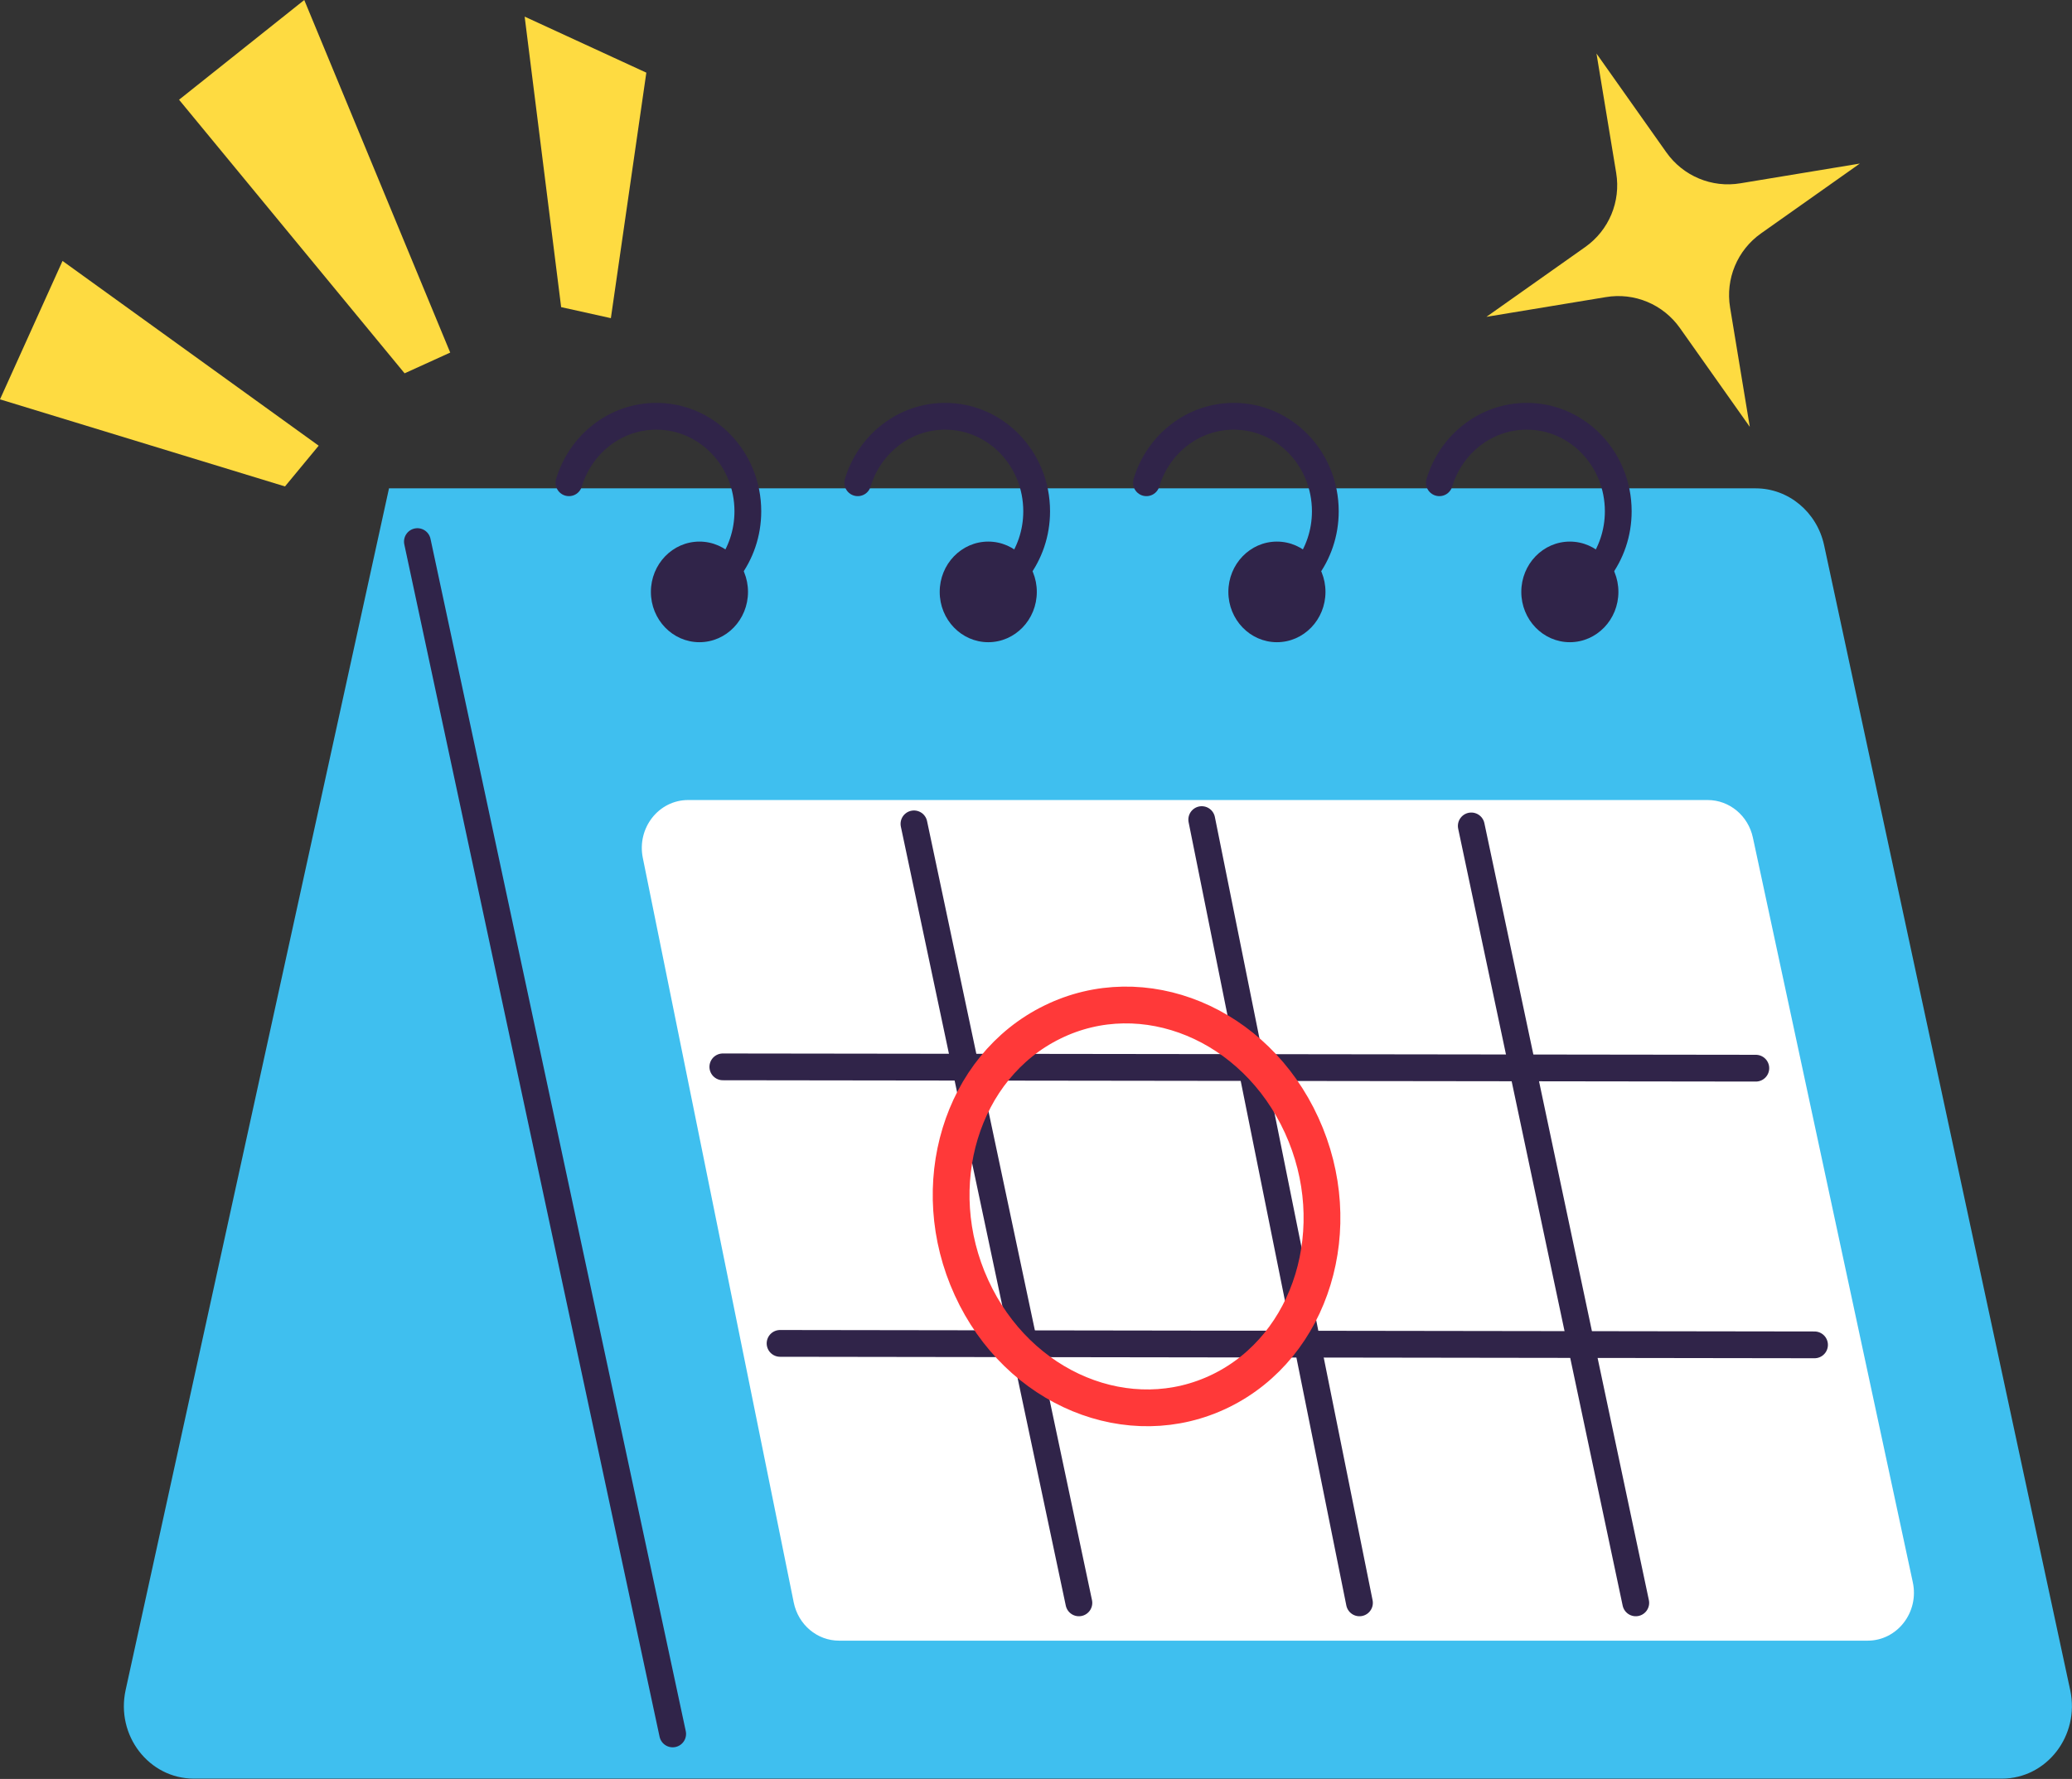<?xml version="1.0" encoding="UTF-8"?>
<svg id="Layer_2" data-name="Layer 2" xmlns="http://www.w3.org/2000/svg" viewBox="0 0 140.83 120.94">
  <rect x="0" y="0" width="140.83" height="120.94" fill="#333333" stroke="none"/>
  <defs>
    <style>
      .cls-1 {
        fill: #3fbfef;
      }

      .cls-2 {
        fill: #fedb41;
      }

      .cls-3 {
        stroke: #302449;
        stroke-linecap: round;
        stroke-linejoin: round;
        stroke-width: 1.82px;
      }

      .cls-3, .cls-4 {
        fill: none;
      }

      .cls-5 {
        fill: #fff;
      }

      .cls-4 {
        stroke: #ff3939;
        stroke-miterlimit: 10;
        stroke-width: 2.5px;
      }

      .cls-6 {
        fill: #302449;
      }
    </style>
  </defs>
  <g id="_Слой_1" data-name="Слой 1">
    <path class="cls-1" d="M26.44,33.2h92.89c2.23,0,4.16,1.61,4.65,3.86l16.73,77.85c.66,3.09-1.6,6.01-4.65,6.01H13.18c-3.06,0-5.32-2.94-4.64-6.03L26.44,33.2Z"/>
    <line class="cls-3" x1="28.37" y1="36.82" x2="45.72" y2="117.88"/>
    <path class="cls-3" d="M38.67,32.82c.79-2.62,3.15-4.52,5.94-4.52,3.44,0,6.22,2.89,6.22,6.46,0,2.99-1.96,5.51-4.62,6.24"/>
    <ellipse class="cls-6" cx="47.54" cy="40.24" rx="3.3" ry="3.42"/>
    <path class="cls-3" d="M58.3,32.82c.79-2.62,3.15-4.52,5.94-4.52,3.44,0,6.22,2.89,6.22,6.46,0,2.99-1.96,5.51-4.62,6.24"/>
    <ellipse class="cls-6" cx="67.17" cy="40.24" rx="3.3" ry="3.42"/>
    <path class="cls-3" d="M77.92,32.82c.79-2.62,3.15-4.52,5.94-4.52,3.44,0,6.22,2.89,6.22,6.46,0,2.99-1.96,5.51-4.62,6.24"/>
    <ellipse class="cls-6" cx="86.79" cy="40.24" rx="3.3" ry="3.42"/>
    <path class="cls-3" d="M97.83,32.82c.79-2.62,3.15-4.52,5.94-4.52,3.44,0,6.22,2.89,6.22,6.46,0,2.99-1.96,5.51-4.62,6.24"/>
    <ellipse class="cls-6" cx="106.7" cy="40.24" rx="3.3" ry="3.42"/>
    <path class="cls-5" d="M46.78,54.39h69.29c1.47,0,2.75,1.06,3.07,2.55l10.87,50.63c.44,2.04-1.06,3.97-3.07,3.97H57.03c-1.49,0-2.77-1.08-3.08-2.59l-10.26-50.63c-.41-2.03,1.08-3.93,3.08-3.93Z"/>
    <line class="cls-3" x1="49.13" y1="72.53" x2="119.34" y2="72.62"/>
    <line class="cls-3" x1="53.02" y1="91.33" x2="123.33" y2="91.43"/>
    <line class="cls-3" x1="62.12" y1="56.01" x2="73.33" y2="108.97"/>
    <line class="cls-3" x1="81.68" y1="55.72" x2="92.4" y2="108.97"/>
    <line class="cls-3" x1="100" y1="56.15" x2="111.18" y2="108.97"/>
    <path class="cls-4" d="M88.47,76.5c3.17,6.92.71,15.01-5.49,18.05s-13.79-.09-16.95-7.01c-3.17-6.92-.71-15.01,5.49-18.05,6.2-3.05,13.79.09,16.95,7.01Z"/>
    <polygon class="cls-2" points="41.52 21.63 43.93 4.94 35.66 1.13 38.14 20.88 41.52 21.63"/>
    <polygon class="cls-2" points="30.6 23.97 20.68 0 12.17 6.78 27.5 25.38 30.6 23.97"/>
    <polygon class="cls-2" points="21.66 30.3 4.25 17.74 0 27.15 19.37 33.07 21.66 30.3"/>
    <path class="cls-2" d="M109.85,11.76l-1.34-8.12,4.75,6.72c1.14,1.61,3.09,2.43,5.04,2.1l8.11-1.34-6.72,4.75c-1.61,1.14-2.42,3.09-2.1,5.03l1.34,8.12-4.75-6.72c-1.14-1.61-3.09-2.43-5.04-2.1l-8.11,1.34,6.72-4.75c1.61-1.14,2.42-3.09,2.1-5.03Z"/>
  </g>
</svg>